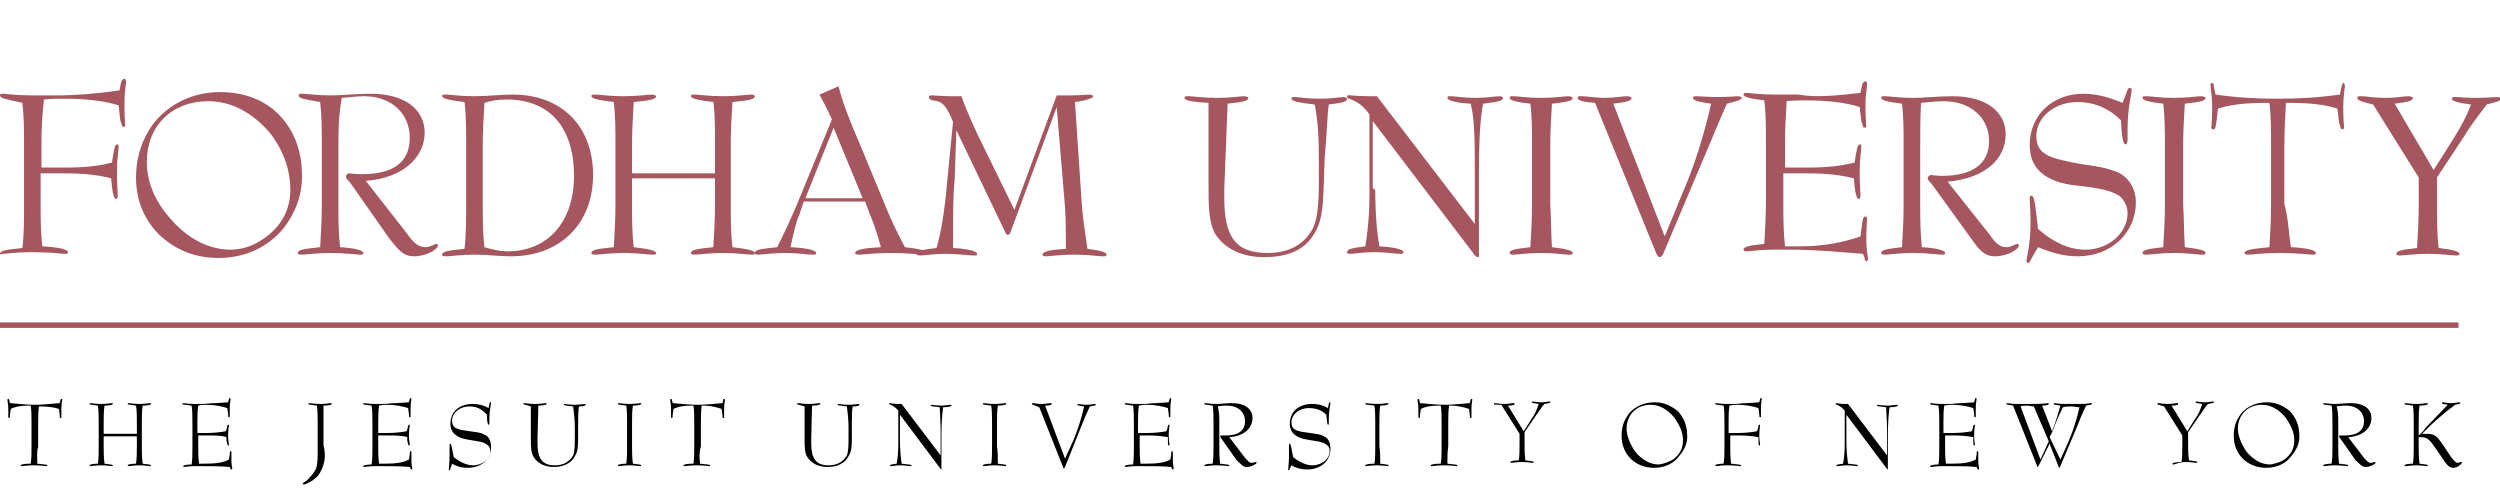<?xml version="1.0" encoding="utf-8"?>
<!-- Generator: Adobe Illustrator 22.1.0, SVG Export Plug-In . SVG Version: 6.00 Build 0)  -->
<svg version="1.1" id="Layer_1" xmlns="http://www.w3.org/2000/svg" xmlns:xlink="http://www.w3.org/1999/xlink" x="0px" y="0px"
	 viewBox="0 0 301.4 59.9" enable-background="new 0 0 301.4 59.9" xml:space="preserve">
<path fill="#A5565F" d="M14.4,10.9l0.2-1c0.1-0.2,0.2-0.4,0.4-0.4c0.1,0,0.2,0.1,0.2,0.4c0,0.2-0.2,1.2-0.2,2.7
	c0,1.6,0.1,2.4,0.1,2.5s-0.1,0.2-0.2,0.2c-0.2,0-0.2-0.2-0.4-0.8l-0.2-1.8c-1.5-0.5-3.8-0.8-6.5-0.8c-0.7,0-1.6,0-2.5,0.1
	C5.1,13.7,5,15.4,5,17.2v3h3c2.2,0,4-0.2,5.5-0.6l0.1-0.7c0.2-1,0.2-1.5,0.6-1.5c0.1,0,0.1,0.1,0.1,0.4s-0.2,1.3-0.2,2.9
	s0.1,2.5,0.1,2.9c0,0.2-0.1,0.4-0.2,0.4c-0.2,0-0.4-0.5-0.5-1.5l-0.1-1c-1.5-0.4-3.3-0.6-5.5-0.6h-3v3.6c0,1.8,0,3.5,0.2,5.2
	c2.1,0.1,3.1,0.4,3.1,0.7c0,0.2-0.1,0.2-0.5,0.2c-0.2,0-1.5-0.2-3.9-0.2c-1.9,0-3.1,0.2-3.4,0.2S0,30.8,0,30.6
	c0-0.4,0.8-0.5,2.7-0.7c0.2-1.6,0.2-3.4,0.2-5.2v-7.1c0-1.8,0-3.5-0.2-5.2C1,12,0,11.9,0,11.5c0-0.2,0.1-0.2,0.5-0.2
	c0.2,0,1.3,0.2,3.4,0.2h2.9C9.1,11.5,11.6,11.3,14.4,10.9"/>
<path fill="#A5565F" d="M34.2,27.5c-1.9,2.3-4.6,3.6-7.9,3.6c-2.8,0-5.2-1-7.1-2.8c-1.8-1.8-2.8-4.1-2.8-6.9c0-2.1,0.5-3.9,1.5-5.6
	c1.7-2.9,5-4.7,8.6-4.7c2.7,0,5.1,0.8,6.9,2.5c1.9,1.8,3,4.4,3,7.4C36.5,23.4,35.6,25.7,34.2,27.5 M31.9,28.7
	c2.1-1.5,3.1-3.5,3.1-5.8c0-2.4-0.8-4.7-2.4-6.8c-2.1-2.5-4.7-3.9-7.5-3.9c-4.4,0-7.4,3-7.4,7.3c0,2.2,0.8,4.5,2.7,6.7
	c2.1,2.5,4.7,3.9,7.4,3.9C29.3,30.1,30.6,29.6,31.9,28.7z"/>
<path fill="#A5565F" d="M40.8,17.5v7.1c0,1.8,0,3.5,0.2,5.2c1.8,0.1,2.8,0.4,2.8,0.7c0,0.2-0.1,0.2-0.4,0.2c-0.5,0-1.7-0.2-3.6-0.2
	c-1.7,0-2.9,0.2-3.4,0.2c-0.2,0-0.5,0-0.5-0.2c0-0.4,0.8-0.5,2.7-0.7c0.1-1.7,0.2-3.4,0.2-5.2v-7.1c0-1.8,0-3.5-0.2-5.2
	C36.9,12,36,11.9,36,11.5c0-0.2,0.1-0.2,0.5-0.2c0.5,0,1.6,0.2,3.4,0.2c1.5,0,3.1-0.2,4.8-0.2c4.1,0,6.5,1.9,6.5,4.7
	c0,3-2.7,5.5-7.1,5.8l5,6.4c0.7,1,1.3,1.6,2.2,1.6c0.6,0,1.1-0.4,1.3-0.4c0.1,0,0.2,0.1,0.2,0.2c0,0.4-1.3,1.3-2.9,1.3
	c-1.3,0-1.9-0.8-3-2.2l-4.7-6.7c-0.2-0.2-0.5-0.5-0.5-0.7c0-0.2,0.2-0.4,0.4-0.4c0.2,0,0.7,0.1,1.5,0.1c3.9,0,5.8-1.5,5.8-4.4
	s-2.2-5-5.5-5c-0.7,0-1.6,0.1-2.7,0.2C40.8,14.1,40.8,15.8,40.8,17.5"/>
<path fill="#A5565F" d="M56.2,24.6v-7.1c0-1.8,0-3.6-0.2-5.2c-1.7-0.2-2.7-0.4-2.7-0.7c0-0.2,0.1-0.2,0.5-0.2c0.5,0,1.6,0.2,3.4,0.2
	c1.6,0,3.1-0.2,4.6-0.2c5.9,0,9.7,3.8,9.7,9.7s-4,9.8-9.9,9.8c-1.5,0-2.9-0.2-4.4-0.2c-1.7,0-2.9,0.2-3.4,0.2c-0.2,0-0.5,0-0.5-0.2
	c0-0.4,0.8-0.5,2.7-0.7C56.2,28.3,56.2,26.4,56.2,24.6 M61.2,30.3c4.8,0,8-3.5,8-9.1c0-5.8-2.9-9.2-8.1-9.2c-1,0-1.8,0.1-2.7,0.4
	c-0.1,1.7-0.2,3.5-0.2,5.2v7c0,1.8,0,3.5,0.2,5.2C59.4,30.1,60.3,30.3,61.2,30.3z"/>
<path fill="#A5565F" d="M86.2,20.9v-3.4c0-2.1,0-3.8-0.2-5.2c-1.7-0.2-2.7-0.4-2.7-0.7c0-0.2,0.1-0.2,0.5-0.2c0.5,0,1.6,0.2,3.4,0.2
	c1.7,0,2.9-0.2,3.4-0.2c0.2,0,0.4,0.1,0.4,0.2c0,0.4-0.8,0.5-2.7,0.7c-0.1,1.7-0.2,3.4-0.2,5.2v7.1c0,1.8,0,3.5,0.2,5.2
	c1.7,0.2,2.7,0.4,2.7,0.7c0,0.2-0.1,0.2-0.4,0.2c-0.5,0-1.7-0.2-3.4-0.2s-2.9,0.2-3.4,0.2c-0.2,0-0.5,0-0.5-0.2
	c0-0.4,0.8-0.5,2.7-0.7c0.1-1.7,0.2-3.4,0.2-5.2v-3.1H76.2v3.1c0,1.8,0,3.5,0.2,5.2c1.7,0.2,2.7,0.4,2.7,0.7c0,0.2-0.1,0.2-0.5,0.2
	c-0.5,0-1.6-0.2-3.4-0.2c-1.7,0-2.9,0.2-3.4,0.2c-0.2,0-0.5,0-0.5-0.2c0-0.4,0.8-0.5,2.7-0.7c0.1-1.7,0.2-3.4,0.2-5.2v-7.1
	c0-1.8,0-3.5-0.2-5.2c-1.7-0.2-2.7-0.4-2.7-0.7c0-0.2,0.1-0.2,0.5-0.2c0.5,0,1.6,0.2,3.4,0.2c1.7,0,2.9-0.2,3.4-0.2
	c0.2,0,0.5,0.1,0.5,0.2c0,0.4-0.8,0.5-2.7,0.7c-0.1,1.7-0.2,3.4-0.2,5.2v3.4H86.2"/>
<path fill="#A5565F" d="M96.4,25.8c-0.4,0.8-0.7,2.2-1.1,4c2.1,0.1,3.1,0.4,3.1,0.7c0,0.2-0.1,0.2-0.5,0.2c-0.6,0-1.6-0.2-3.1-0.2
	c-1.7,0-2.9,0.2-3.4,0.2c-0.2,0-0.4,0-0.4-0.2c0-0.4,0.8-0.5,2.7-0.7c0.8-1.6,1.6-3.3,2.4-5.2l4.2-10.2c-0.5-1.1-1-2.1-1.5-3l2.3-1
	c0.4,1.7,1.3,4.1,2.7,7.3l3.1,7.5c0.7,1.7,1.5,3.3,2.2,4.6c1.7,0.2,2.7,0.4,2.7,0.7c0,0.2-0.1,0.2-0.5,0.2c-0.4,0-1.7-0.2-3.9-0.2
	c-2.1,0-3.3,0.2-3.8,0.2c-0.2,0-0.5,0-0.5-0.2c0-0.4,1.1-0.6,3.1-0.7c-0.4-1.5-0.8-2.7-1.3-3.9l-0.6-1.6h-7.4L96.4,25.8 M104,23.9
	l-3.5-8.5l-3.4,8.5H104z"/>
<path fill="#A5565F" d="M115.1,21.5c-0.2,2.2-0.2,4.2-0.2,6.3c0,0.7,0,1.3,0,2.1c1.9,0.1,2.9,0.4,2.9,0.7c0,0.2-0.1,0.2-0.5,0.2
	c-0.5,0-1.6-0.2-3.4-0.2c-1.3,0-2.3,0.2-2.9,0.2c-0.2,0-0.5,0-0.5-0.2c0-0.4,0.8-0.5,2.4-0.7c0.5-1.6,1-4.4,1.3-8.1l0.7-7.1
	c-0.6-1.5-1.1-2.3-1.9-2.5c-0.5-0.1-1-0.1-1-0.5c0-0.2,0.1-0.2,0.5-0.2c0.2,0,1,0.1,2.3,0.1c0.4,0,0.7,0,1.1,0
	c0.8,2.2,1.6,3.8,1.9,4.5l4.5,9.2l5.1-13.8c0.7,0,1.2,0,1.6,0c1.3,0,2.1-0.1,2.3-0.1c0.2,0,0.5,0.1,0.5,0.2c0,0.2-0.7,0.5-2.2,0.7
	l0.8,12c0.1,1.7,0.4,3.6,0.7,5.7c1.6,0.2,2.3,0.4,2.3,0.7c0,0.2-0.1,0.2-0.5,0.2c-0.5,0-1.6-0.2-3.4-0.2c-1.7,0-2.9,0.2-3.4,0.2
	c-0.2,0-0.4,0-0.4-0.2c0-0.4,1-0.6,2.8-0.7c0-0.4,0-0.7,0-1.2c0-1.1,0-2.4-0.1-3.8l-1-12.1l-5.5,14.9c-0.1,0.4-0.2,0.5-0.4,0.5
	s-0.2-0.1-0.4-0.5l-5.8-12.1L115.1,21.5"/>
<path fill="#A5565F" d="M142.8,11.8c0-0.2,0.1-0.2,0.5-0.2c0.5,0,1.6,0.2,3.4,0.2c1.7,0,2.8-0.2,3.3-0.2c0.2,0,0.5,0.1,0.5,0.2
	c0,0.4-0.8,0.5-2.5,0.7l-0.4,10.3c0,0.4,0,0.7,0,1c0,4.7,1.3,6.7,5.2,6.7c2.7,0,4.5-1.1,5.5-3c0.6-1.3,0.7-3.3,0.7-5.7V19
	c0-2.3-0.1-4.4-0.5-6.4c-1.8-0.2-2.8-0.4-2.8-0.7c0-0.2,0.1-0.2,0.5-0.2c0.4,0,1.3,0.2,2.9,0.2c1.6,0,2.5-0.2,2.9-0.2
	c0.2,0,0.4,0.1,0.4,0.2c0,0.4-0.7,0.5-2.2,0.7c-0.2,1.2-0.2,3.4-0.5,6.5l-0.1,3c-0.1,2.3-0.1,4.2-1,5.8c-1.1,2.1-3.1,3.1-6.2,3.1
	c-2.8,0-4.8-1.1-5.9-2.8c-0.8-1.5-0.8-3.4-0.8-6.1v-9.7C143.7,12.3,142.8,12.1,142.8,11.8"/>
<path fill="#A5565F" d="M165.8,22.9c0,2.8,0.2,5.1,0.5,6.8c1.9,0.1,2.9,0.4,2.9,0.7c0,0.2-0.1,0.2-0.5,0.2c-0.5,0-1.6-0.2-3.1-0.2
	c-1.3,0-2.3,0.2-2.8,0.2c-0.2,0-0.4,0-0.4-0.2c0-0.4,0.7-0.5,2.2-0.7c0.2-1.2,0.5-3.3,0.5-6.2v-9.7c-1.3-1.9-2.7-1.8-2.7-2.1
	s0.1-0.2,0.5-0.2c0.1,0,0.8,0.1,2.3,0.1c0.2,0,0.6,0,0.8,0L177.8,27v-7.6c0-3.1-0.1-5.5-0.5-6.9c-1.8-0.1-2.8-0.4-2.8-0.7
	c0-0.2,0.1-0.2,0.4-0.2c0.5,0,1.5,0.2,3.1,0.2c1.3,0,2.3-0.2,2.8-0.2c0.2,0,0.4,0.1,0.4,0.2c0,0.4-0.8,0.5-2.4,0.7
	c-0.4,2.1-0.5,5-0.5,8.7v9.4c0,0.1,0,0.1,0,0.2c0,0.1,0,0.2-0.1,0.2c-0.1,0-0.4-0.1-0.6-0.5l-12.1-15.9v8.1"/>
<path fill="#A5565F" d="M187.1,29.8c1.7,0.2,2.5,0.4,2.5,0.7c0,0.2-0.1,0.2-0.5,0.2c-0.5,0-1.6-0.2-3.3-0.2s-2.8,0.2-3.3,0.2
	c-0.2,0-0.5,0-0.5-0.2c0-0.4,0.8-0.5,2.5-0.7c0.1-1.6,0.2-3.4,0.2-5.2v-7c0-1.8,0-3.5-0.2-5.1c-1.7-0.2-2.5-0.4-2.5-0.7
	c0-0.2,0.1-0.2,0.5-0.2c0.5,0,1.6,0.2,3.3,0.2s2.8-0.2,3.3-0.2c0.2,0,0.5,0.1,0.5,0.2c0,0.4-0.8,0.5-2.5,0.7
	c-0.1,1.7-0.2,3.4-0.2,5.1v7C187,26.3,187,28.1,187.1,29.8"/>
<path fill="#A5565F" d="M190.2,11.8c0-0.2,0.1-0.2,0.5-0.2c0.6,0,1.6,0.2,2.8,0.2c1.1,0,2.1-0.2,2.7-0.2c0.2,0,0.5,0.1,0.5,0.2
	c0,0.4-0.7,0.5-2.2,0.7l6.2,16l2.3-5.6c1.3-3,2.4-6.5,3.3-10.4c-1.5-0.2-2.2-0.4-2.2-0.7c0-0.2,0.1-0.2,0.5-0.2
	c0.4,0,1.2,0.1,2.5,0.1c1.3,0,2.1-0.1,2.4-0.1c0.2,0,0.5,0.1,0.5,0.2c0,0.2-0.6,0.4-1.8,0.7c-1,2.2-1.9,4.5-2.9,6.8l-4.7,11.1
	c-0.1,0.4-0.4,0.6-0.5,0.6c-0.2,0-0.2-0.1-0.4-0.4l-7.4-18.2C190.8,12.3,190.2,12.1,190.2,11.8"/>
<path fill="#A5565F" d="M224.3,11.2l0.2-1c0.1-0.2,0.2-0.4,0.4-0.4c0.1,0,0.2,0.1,0.2,0.4c0,0.2-0.2,1.2-0.2,2.5
	c0,1.5,0.1,2.3,0.1,2.5c0,0.1-0.1,0.2-0.2,0.2c-0.2,0-0.2-0.2-0.4-0.8l-0.2-1.7c-1.5-0.5-3.8-0.8-6.4-0.8c-0.7,0-1.6,0-2.4,0.1
	c-0.1,1.7-0.2,3.4-0.2,5.1v2.9h2.9c2.1,0,3.9-0.2,5.5-0.6l0.1-0.7c0.2-1,0.2-1.5,0.6-1.5c0.1,0,0.1,0.1,0.1,0.4s-0.2,1.3-0.2,2.9
	c0,1.5,0.1,2.4,0.1,2.9c0,0.2-0.1,0.4-0.2,0.4c-0.2,0-0.4-0.5-0.5-1.5l-0.1-1c-1.5-0.4-3.3-0.6-5.5-0.6H215v3.6c0,1.7,0,3.4,0.2,5.2
	c0.6,0,1.2,0,1.8,0c2.9,0,5.3-0.5,7.3-1.2l0.2-1.6c0.1-0.5,0.1-0.8,0.4-0.8c0.1,0,0.2,0.1,0.2,0.2c0,0.2-0.1,1.1-0.1,2.5
	c0,1.3,0.2,2.2,0.2,2.3c0,0.2,0,0.4-0.2,0.4c-0.1,0-0.2-0.1-0.2-0.4l-0.2-0.5c-2.7-0.2-5.5-0.5-8.6-0.5h-2.3c-1.6,0-2.7,0.2-3,0.2
	c-0.2,0-0.5,0-0.5-0.2c0-0.4,0.8-0.5,2.5-0.7c0.1-1.6,0.2-3.4,0.2-5.2v-7c0-1.8,0-3.5-0.2-5.1c-1.7-0.2-2.5-0.4-2.5-0.7
	c0-0.2,0.1-0.2,0.5-0.2c0.2,0,1.3,0.2,3.3,0.2h2.8C219.1,11.8,221.5,11.5,224.3,11.2"/>
<path fill="#A5565F" d="M231.5,17.6v7c0,1.7,0,3.4,0.2,5.2c1.8,0.1,2.8,0.4,2.8,0.7c0,0.2-0.1,0.2-0.4,0.2c-0.5,0-1.6-0.2-3.5-0.2
	c-1.7,0-2.8,0.2-3.3,0.2c-0.2,0-0.5,0-0.5-0.2c0-0.4,0.8-0.5,2.5-0.7c0.1-1.6,0.2-3.4,0.2-5.2v-7c0-1.8,0-3.5-0.2-5.1
	c-1.7-0.2-2.5-0.4-2.5-0.7c0-0.2,0.1-0.2,0.5-0.2c0.5,0,1.6,0.2,3.3,0.2c1.5,0,3.1-0.2,4.8-0.2c4.1,0,6.4,1.9,6.4,4.6
	c0,3-2.5,5.3-7,5.7l5,6.3c0.7,1,1.2,1.6,2.1,1.6c0.6,0,1.1-0.4,1.3-0.4c0.1,0,0.2,0.1,0.2,0.2c0,0.4-1.3,1.3-2.9,1.3
	c-1.3,0-1.9-0.8-2.9-2.2l-4.7-6.5c-0.2-0.2-0.5-0.5-0.5-0.7s0.2-0.4,0.4-0.4c0.2,0,0.7,0.1,1.3,0.1c3.8,0,5.7-1.5,5.7-4.2
	s-2.1-4.8-5.5-4.8c-0.7,0-1.6,0.1-2.7,0.2C231.5,14.2,231.5,15.9,231.5,17.6"/>
<path fill="#A5565F" d="M244.9,31.2c-0.1,0.2-0.2,0.5-0.4,0.5c-0.1,0-0.2-0.1-0.2-0.2c0-0.4,0.5-1.9,0.5-4.7c0-1.3-0.1-2.3-0.1-2.7
	c0-0.4,0-0.5,0.2-0.5c0.4,0,0.5,1.3,0.8,4c1.9,1.7,3.9,2.5,5.7,2.5c2.9,0,5.1-2.1,5.1-4.4c0-0.8-0.4-1.6-1-2.1
	c-1.3-0.8-3.1-1-5.7-1.3c-3.4-0.5-5.1-2.1-5.1-4.8c0-3.6,2.7-6.2,6.5-6.2c1.5,0,3,0.4,4.7,1.1l0.5-1.3c0.1-0.2,0.1-0.5,0.4-0.5
	c0.1,0,0.2,0.1,0.2,0.2c0,0.5-0.5,2.1-0.5,4.8c0,0.6,0,1.1,0,1.3c0,0.2-0.1,0.5-0.2,0.5c-0.4,0-0.5-1-0.6-2.9
	c-1.5-1.5-3.3-2.2-5.2-2.2c-2.9,0-5,1.9-5,4.1c0,2.3,1.7,2.7,5.5,3.4c1.5,0.2,3,0.4,4.4,1c1.2,0.6,2.1,1.9,2.1,3.6
	c0,3.6-2.9,6.5-7,6.5c-1.6,0-3.1-0.4-4.8-1.1L244.9,31.2"/>
<path fill="#A5565F" d="M263.4,29.8c1.7,0.2,2.5,0.4,2.5,0.7c0,0.2-0.1,0.2-0.5,0.2c-0.5,0-1.6-0.2-3.3-0.2c-1.7,0-2.8,0.2-3.3,0.2
	c-0.2,0-0.5,0-0.5-0.2c0-0.4,0.8-0.5,2.5-0.7c0.1-1.6,0.2-3.4,0.2-5.2v-7c0-1.8,0-3.5-0.2-5.1c-1.7-0.2-2.5-0.4-2.5-0.7
	c0-0.2,0.1-0.2,0.5-0.2c0.5,0,1.6,0.2,3.3,0.2c1.7,0,2.8-0.2,3.3-0.2c0.2,0,0.5,0.1,0.5,0.2c0,0.4-0.8,0.5-2.5,0.7
	c-0.1,1.7-0.2,3.4-0.2,5.1v7C263.3,26.3,263.3,28.1,263.4,29.8"/>
<path fill="#A5565F" d="M276.2,29.8c2.1,0.1,3,0.4,3,0.7c0,0.2-0.1,0.2-0.5,0.2c-0.4,0-1.6-0.2-3.8-0.2c-2.2,0-3.4,0.2-3.8,0.2
	c-0.2,0-0.5,0-0.5-0.2c0-0.4,1-0.5,3-0.7c0.1-1.6,0.2-3.4,0.2-5.2v-7c0-1.8,0-3.6-0.2-5.2c-0.1,0-0.2,0-0.4,0
	c-2.3,0-4.4,0.2-5.8,0.7l-0.2,1.7c-0.1,0.5-0.1,0.8-0.4,0.8c-0.1,0-0.2-0.1-0.2-0.2c0-0.2,0.1-1,0.1-2.5c0-1.3-0.2-2.3-0.2-2.7
	c0-0.2,0.1-0.2,0.2-0.2c0.1,0,0.2,0.1,0.2,0.4l0.2,1c2.8,0.4,5.2,0.5,7.5,0.5c2.2,0,4.7-0.1,7.5-0.5l0.2-1c0.1-0.2,0.1-0.4,0.2-0.4
	c0.1,0,0.2,0.1,0.2,0.4c0,0.2-0.2,1.2-0.2,2.5c0,1.5,0.1,2.3,0.1,2.5c0,0.1-0.1,0.2-0.2,0.2c-0.2,0-0.2-0.2-0.4-0.8l-0.2-1.7
	c-1.5-0.5-3.4-0.7-5.8-0.7c-0.1,0-0.2,0-0.4,0c-0.1,1.7-0.2,3.4-0.2,5.2v7C275.9,26.3,275.9,28.1,276.2,29.8"/>
<path fill="#A5565F" d="M284.2,11.8c0-0.2,0.1-0.2,0.5-0.2c0.5,0,1.5,0.2,2.9,0.2c1.3,0,2.2-0.2,2.8-0.2c0.2,0,0.5,0.1,0.5,0.2
	c0,0.4-0.7,0.5-2.2,0.7l4.7,8l2.4-3.8c0.8-1.3,1.6-2.7,2.1-4.1c-1.5-0.2-2.3-0.4-2.3-0.7c0-0.2,0.1-0.2,0.5-0.2
	c0.4,0,1.2,0.1,2.5,0.1c1.3,0,2.1-0.1,2.5-0.1c0.2,0,0.5,0.1,0.5,0.2c0,0.2-0.6,0.4-1.8,0.7c-0.8,1.1-1.8,2.3-2.7,3.8l-3.3,5v3.3
	c0,1.7,0,3.4,0.2,5.2c1.7,0.2,2.5,0.4,2.5,0.7c0,0.2-0.1,0.2-0.5,0.2c-0.5,0-1.6-0.2-3.3-0.2c-1.7,0-2.8,0.2-3.3,0.2
	c-0.2,0-0.5,0-0.5-0.2c0-0.4,0.8-0.5,2.5-0.7c0.1-1.6,0.2-3.4,0.2-5.2v-3.3l-5.5-8.8C284.8,12.3,284.2,12.1,284.2,11.8"/>
<line fill="none" x1="296.4" y1="39.2" x2="0" y2="39.2"/>
<line fill="none" stroke="#A5565F" stroke-width="0.658" x1="296.4" y1="39.2" x2="0" y2="39.2"/>
<path d="M4.5,55.9C5.3,56,5.7,56,5.7,56.1c0,0.1,0,0.1-0.1,0.1S5,56.1,4.1,56.1s-1.3,0.1-1.5,0.1c-0.1,0-0.1,0-0.1-0.1
	c0-0.1,0.4-0.2,1.2-0.2c0.1-0.6,0.1-1.3,0.1-2.1V51c0-0.7,0-1.5-0.1-2.1H3.6c-1,0-1.7,0.1-2.3,0.4l-0.1,0.7c0,0.2,0,0.4-0.1,0.4
	c0,0-0.1,0-0.1-0.1c0-0.1,0-0.4,0-1c0-0.6-0.1-0.8-0.1-1.1c0-0.1,0-0.1,0.1-0.1c0,0,0.1,0,0.1,0.1l0.1,0.4c1.1,0.1,2.1,0.2,3,0.2
	c0.8,0,1.9-0.1,3-0.2l0.1-0.4c0-0.1,0.1-0.1,0.1-0.1c0.1,0,0.1,0,0.1,0.1c0,0.1-0.1,0.5-0.1,1.1c0,0.6,0,1,0,1c0,0.1,0,0.1-0.1,0.1
	c-0.1,0-0.1-0.1-0.1-0.4l-0.1-0.7C6.5,49.1,5.8,49,4.8,49H4.7c-0.1,0.7-0.1,1.3-0.1,2.1v2.8C4.4,54.5,4.5,55.1,4.5,55.9"/>
<path d="M16.5,52.4V51c0-0.8,0-1.5-0.1-2.1c-0.7-0.1-1-0.1-1-0.2c0-0.1,0-0.1,0.1-0.1c0.2,0,0.6,0.1,1.3,0.1s1.1-0.1,1.3-0.1
	c0.1,0,0.1,0,0.1,0.1c0,0.1-0.4,0.2-1,0.2c-0.1,0.7-0.1,1.3-0.1,2.1v2.8c0,0.7,0,1.3,0.1,2.1c0.7,0.1,1,0.1,1,0.2
	c0,0.1,0,0.1-0.1,0.1c-0.2,0-0.6-0.1-1.3-0.1s-1.1,0.1-1.3,0.1c-0.1,0-0.1,0-0.1-0.1c0-0.1,0.4-0.2,1-0.2c0.1-0.7,0.1-1.3,0.1-2.1
	v-1.2h-4v1.2c0,0.7,0,1.3,0.1,2.1c0.7,0.1,1,0.1,1,0.2c0,0.1,0,0.1-0.1,0.1c-0.2,0-0.6-0.1-1.3-0.1c-0.7,0-1.1,0.1-1.3,0.1
	c-0.1,0-0.1,0-0.1-0.1c0-0.1,0.4-0.2,1-0.2c0.1-0.6,0.1-1.3,0.1-2.1V51c0-0.7,0-1.5-0.1-2.1c-0.7-0.1-1-0.1-1-0.2
	c0-0.1,0-0.1,0.1-0.1c0.2,0,0.6,0.1,1.3,0.1c0.7,0,1.1-0.1,1.3-0.1c0.1,0,0.1,0,0.1,0.1c0,0.1-0.4,0.2-1,0.2
	c-0.1,0.7-0.1,1.3-0.1,2.1v1.3H16.5"/>
<path d="M27.5,48.5l0.1-0.4c0-0.1,0.1-0.1,0.1-0.1c0.1,0,0.1,0,0.1,0.1c0,0.1-0.1,0.5-0.1,1.1s0,1,0,1c0,0.1,0,0.1-0.1,0.1
	s-0.1-0.1-0.1-0.4l-0.1-0.7c-0.6-0.2-1.5-0.4-2.5-0.4c-0.2,0-0.6,0-1,0.1c-0.1,0.7-0.1,1.3-0.1,2.1v1.2H25c0.8,0,1.6-0.1,2.2-0.2
	l0.1-0.2c0.1-0.4,0.1-0.6,0.2-0.6c0,0,0.1,0,0.1,0.1c0,0.1-0.1,0.5-0.1,1.2c0,0.6,0.1,1,0.1,1.1c0,0.1,0,0.1-0.1,0.1
	s-0.1-0.2-0.2-0.6v-0.4c-0.6-0.2-1.3-0.2-2.2-0.2h-1.2v1.3c0,0.7,0,1.3,0.1,2.1c0.2,0,0.5,0,0.7,0c1.2,0,2.2-0.1,2.9-0.5l0.1-0.6
	c0-0.2,0-0.4,0.1-0.4c0,0,0.1,0,0.1,0.1c0,0.1,0,0.4,0,1s0.1,0.8,0.1,1c0,0.1,0,0.1-0.1,0.1c0,0-0.1,0-0.1-0.1l-0.1-0.2
	c-1.1-0.1-2.2-0.1-3.5-0.1h-0.8c-0.6,0-1.1,0.1-1.2,0.1s-0.1,0-0.1-0.1c0-0.1,0.4-0.2,1-0.2c0.1-0.6,0.1-1.3,0.1-2.1V51
	c0-0.7,0-1.5-0.1-2.1c-0.7-0.1-1.1-0.1-1.1-0.2c0-0.1,0-0.1,0.1-0.1s0.6,0.1,1.3,0.1h1.1C25.4,48.6,26.4,48.6,27.5,48.5"/>
<path d="M39.1,55.6c-0.1,0.6-0.4,1.3-0.8,1.8c-0.4,0.4-0.7,0.6-1.1,0.8c-0.4,0.2-0.5,0.2-0.6,0.2c0,0-0.1,0-0.1-0.1
	c0-0.1,0.4-0.2,0.8-0.7c0.4-0.4,0.6-0.7,0.8-1.1c0.2-0.6,0.2-1.3,0.2-2.2c0-0.1,0-0.2,0-0.5V51c0-0.7,0-1.5-0.1-2.1
	c-0.7-0.1-1-0.1-1-0.2c0-0.1,0-0.1,0.1-0.1c0.2,0,0.6,0.1,1.3,0.1s1.1-0.1,1.3-0.1c0.1,0,0.1,0,0.1,0.1c0,0.1-0.4,0.2-1,0.2
	c0,0.6,0,1.3,0,2.1v2.7C39.2,54.4,39.2,55.1,39.1,55.6"/>
<path d="M49.3,48.5l0.1-0.4c0-0.1,0.1-0.1,0.1-0.1c0.1,0,0.1,0,0.1,0.1c0,0.1-0.1,0.5-0.1,1.1s0,1,0,1c0,0.1,0,0.1-0.1,0.1
	c-0.1,0-0.1-0.1-0.1-0.4l-0.1-0.7c-0.6-0.2-1.5-0.4-2.5-0.4c-0.2,0-0.6,0-1,0.1c-0.1,0.7-0.1,1.3-0.1,2.1v1.2h1.2
	c0.8,0,1.6-0.1,2.2-0.2l0.1-0.2c0.1-0.4,0.1-0.6,0.2-0.6c0,0,0.1,0,0.1,0.1s-0.1,0.5-0.1,1.2c0,0.6,0.1,1,0.1,1.1
	c0,0.1,0,0.1-0.1,0.1c-0.1,0-0.1-0.2-0.2-0.6v-0.4c-0.7-0.2-1.5-0.2-2.3-0.2h-1.2v1.3c0,0.7,0,1.3,0.1,2.1c0.2,0,0.5,0,0.7,0
	c1.2,0,2.2-0.1,2.9-0.5l0.1-0.6c0-0.2,0-0.4,0.1-0.4c0,0,0.1,0,0.1,0.1c0,0.1,0,0.4,0,1s0.1,0.8,0.1,1c0,0.1,0,0.1-0.1,0.1
	c0,0-0.1,0-0.1-0.1l-0.1-0.2c-1.1-0.1-2.2-0.1-3.5-0.1h-0.8c-0.6,0-1.1,0.1-1.2,0.1c-0.1,0-0.1,0-0.1-0.1c0-0.1,0.4-0.2,1-0.2
	c0.1-0.6,0.1-1.3,0.1-2.1V51c0-0.7,0-1.5-0.1-2.1c-0.7-0.1-1-0.1-1-0.2c0-0.1,0-0.1,0.1-0.1c0.1,0,0.6,0.1,1.3,0.1h1.1
	C47.2,48.6,48.2,48.6,49.3,48.5"/>
<path d="M54.3,56.5c0,0.1-0.1,0.2-0.1,0.2c-0.1,0-0.1,0-0.1-0.1c0-0.1,0.1-0.7,0.1-1.8c0-0.5,0-0.8,0-1.1c0-0.1,0-0.2,0.1-0.2
	c0.1,0,0.2,0.5,0.4,1.6c0.7,0.6,1.6,1,2.3,1c1.2,0,2.1-0.8,2.1-1.7c0-0.4-0.1-0.6-0.4-0.8c-0.5-0.4-1.3-0.4-2.3-0.6
	c-1.3-0.2-2.1-0.8-2.1-1.9c0-1.5,1.1-2.4,2.7-2.4c0.6,0,1.2,0.1,1.9,0.5l0.1-0.5c0-0.1,0.1-0.2,0.1-0.2c0.1,0,0.1,0,0.1,0.1
	c0,0.2-0.2,0.8-0.2,1.9c0,0.2,0,0.5,0,0.6c0,0.1,0,0.1-0.1,0.1c-0.1,0-0.2-0.4-0.2-1.2C58,49.2,57.3,49,56.6,49
	c-1.2,0-2.1,0.8-2.1,1.7c0,1,0.7,1.1,2.2,1.3c0.6,0.1,1.2,0.1,1.7,0.4c0.5,0.2,0.8,0.7,0.8,1.5c0,1.5-1.2,2.5-2.8,2.5
	c-0.6,0-1.2-0.1-1.9-0.5L54.3,56.5"/>
<path d="M63.1,48.7c0-0.1,0-0.1,0.1-0.1c0.2,0,0.6,0.1,1.3,0.1c0.7,0,1.1-0.1,1.3-0.1c0.1,0,0.1,0,0.1,0.1c0,0.1-0.4,0.2-1,0.2
	l-0.1,4.1c0,0.1,0,0.2,0,0.4c0,1.8,0.5,2.7,2.1,2.7c1.1,0,1.8-0.5,2.2-1.2c0.2-0.5,0.2-1.3,0.2-2.3v-1.1c0-0.8-0.1-1.8-0.2-2.5
	c-0.7-0.1-1.1-0.1-1.1-0.2c0-0.1,0-0.1,0.1-0.1s0.5,0.1,1.2,0.1c0.6,0,1-0.1,1.2-0.1c0.1,0,0.1,0,0.1,0.1c0,0.1-0.2,0.2-0.8,0.2
	c-0.1,0.5-0.1,1.3-0.1,2.5v1.2c0,1,0,1.7-0.4,2.3c-0.4,0.8-1.3,1.3-2.5,1.3c-1.1,0-1.9-0.4-2.4-1.1c-0.4-0.6-0.4-1.3-0.4-2.4V49
	C63.5,48.8,63.1,48.8,63.1,48.7"/>
<path d="M76.3,55.9c0.7,0.1,1,0.1,1,0.2c0,0.1,0,0.1-0.1,0.1c-0.2,0-0.6-0.1-1.3-0.1s-1.1,0.1-1.3,0.1c-0.1,0-0.1,0-0.1-0.1
	c0-0.1,0.4-0.2,1-0.2c0.1-0.6,0.1-1.3,0.1-2.1V51c0-0.7,0-1.5-0.1-2.1c-0.7-0.1-1-0.1-1-0.2c0-0.1,0-0.1,0.1-0.1
	c0.2,0,0.6,0.1,1.3,0.1s1.1-0.1,1.3-0.1c0.1,0,0.1,0,0.1,0.1c0,0.1-0.4,0.2-1,0.2c-0.1,0.7-0.1,1.3-0.1,2.1v2.8
	C76.2,54.5,76.2,55.1,76.3,55.9"/>
<path d="M84.4,55.9c0.8,0.1,1.2,0.1,1.2,0.2c0,0.1,0,0.1-0.1,0.1s-0.6-0.1-1.5-0.1c-0.8,0-1.3,0.1-1.5,0.1c-0.1,0-0.1,0-0.1-0.1
	c0-0.1,0.4-0.2,1.2-0.2c0.1-0.6,0.1-1.3,0.1-2.1V51c0-0.7,0-1.5-0.1-2.1h-0.1c-1,0-1.7,0.1-2.3,0.4l-0.1,0.7c0,0.2,0,0.4-0.1,0.4
	c0,0-0.1,0-0.1-0.1c0-0.1,0-0.4,0-1c0-0.6-0.1-0.8-0.1-1.1c0-0.1,0-0.1,0.1-0.1c0,0,0.1,0,0.1,0.1l0.1,0.4c1.1,0.1,2.1,0.2,3,0.2
	c0.8,0,1.9-0.1,3-0.2l0.1-0.4c0-0.1,0.1-0.1,0.1-0.1c0.1,0,0.1,0,0.1,0.1c0,0.1-0.1,0.5-0.1,1.1c0,0.6,0,1,0,1c0,0.1,0,0.1-0.1,0.1
	s-0.1-0.1-0.1-0.4l-0.1-0.7c-0.6-0.2-1.3-0.4-2.3-0.4h-0.1c-0.1,0.7-0.1,1.3-0.1,2.1v2.8C84.3,54.5,84.3,55.1,84.4,55.9"/>
<path d="M96.1,48.7c0-0.1,0-0.1,0.1-0.1c0.2,0,0.6,0.1,1.3,0.1c0.7,0,1.1-0.1,1.3-0.1c0.1,0,0.1,0,0.1,0.1c0,0.1-0.4,0.2-1,0.2
	l-0.1,4.1c0,0.1,0,0.2,0,0.4c0,1.8,0.5,2.7,2.1,2.7c1.1,0,1.8-0.5,2.2-1.2c0.2-0.5,0.2-1.3,0.2-2.3v-1.1c0-0.8-0.1-1.8-0.2-2.5
	c-0.7-0.1-1.1-0.1-1.1-0.2c0-0.1,0-0.1,0.1-0.1s0.5,0.1,1.2,0.1s1-0.1,1.2-0.1c0.1,0,0.1,0,0.1,0.1c0,0.1-0.2,0.2-0.8,0.2
	c-0.1,0.5-0.1,1.3-0.1,2.5v1.2c0,1,0,1.7-0.4,2.3c-0.4,0.8-1.3,1.3-2.5,1.3c-1.1,0-1.9-0.4-2.4-1.1C97,54.7,97,53.9,97,52.8V49
	C96.4,48.8,96.1,48.8,96.1,48.7"/>
<path d="M108.5,53.1c0,1.1,0.1,2.1,0.2,2.8c0.7,0.1,1.2,0.1,1.2,0.2c0,0.1-0.1,0.1-0.1,0.1c-0.2,0-0.6-0.1-1.3-0.1
	c-0.5,0-0.8,0.1-1.1,0.1c-0.1,0-0.1,0-0.1-0.1c0-0.1,0.2-0.1,0.8-0.2c0.1-0.5,0.2-1.3,0.2-2.5v-3.9c-0.6-0.7-1.1-0.7-1.1-0.8
	s0.1-0.1,0.1-0.1s0.4,0.1,1,0.1c0.1,0,0.2,0,0.4,0l4.7,6.2v-3c0-1.2-0.1-2.2-0.1-2.8c-0.7-0.1-1.1-0.1-1.1-0.2c0-0.1,0-0.1,0.1-0.1
	s0.6,0.1,1.2,0.1c0.5,0,0.8-0.1,1.1-0.1c0.1,0,0.1,0,0.1,0.1c0,0.1-0.4,0.2-1,0.2c-0.1,0.8-0.2,1.9-0.2,3.5v3.8c0,0,0,0,0,0.1
	c0,0.1,0,0.1,0,0.1s-0.1,0-0.2-0.2l-4.8-6.4V53.1"/>
<path d="M120.3,55.9c0.7,0.1,1,0.1,1,0.2c0,0.1,0,0.1-0.1,0.1c-0.2,0-0.6-0.1-1.3-0.1c-0.7,0-1.1,0.1-1.3,0.1c-0.1,0-0.1,0-0.1-0.1
	c0-0.1,0.4-0.2,1-0.2c0.1-0.6,0.1-1.3,0.1-2.1V51c0-0.7,0-1.5-0.1-2.1c-0.7-0.1-1-0.1-1-0.2c0-0.1,0-0.1,0.1-0.1
	c0.2,0,0.6,0.1,1.3,0.1c0.7,0,1.1-0.1,1.3-0.1c0.1,0,0.1,0,0.1,0.1c0,0.1-0.4,0.2-1,0.2c-0.1,0.7-0.1,1.3-0.1,2.1v2.8
	C120.3,54.5,120.3,55.1,120.3,55.9"/>
<path d="M124.4,48.7c0-0.1,0-0.1,0.1-0.1c0.2,0,0.6,0.1,1.1,0.1s0.8-0.1,1.1-0.1c0.1,0,0.1,0,0.1,0.1c0,0.1-0.2,0.2-0.8,0.2l2.4,6.4
	l1-2.2c0.5-1.2,1-2.7,1.3-4.1c-0.6-0.1-0.8-0.1-0.8-0.2c0-0.1,0-0.1,0.1-0.1c0.1,0,0.5,0.1,1,0.1c0.5,0,0.8-0.1,1-0.1
	c0.1,0,0.1,0,0.1,0.1s-0.2,0.1-0.7,0.2c-0.4,0.8-0.8,1.8-1.2,2.8l-1.8,4.5c-0.1,0.1-0.1,0.2-0.1,0.2c-0.1,0-0.1-0.1-0.1-0.1
	l-2.9-7.3C124.6,48.8,124.4,48.8,124.4,48.7"/>
<path d="M140.9,48.5l0.1-0.4c0-0.1,0.1-0.1,0.1-0.1c0.1,0,0.1,0,0.1,0.1c0,0.1-0.1,0.5-0.1,1.1s0,1,0,1c0,0.1,0,0.1-0.1,0.1
	c-0.1,0-0.1-0.1-0.1-0.4l-0.1-0.7c-0.6-0.2-1.5-0.4-2.5-0.4c-0.2,0-0.6,0-1,0.1c-0.1,0.7-0.1,1.3-0.1,2.1v1.2h1.2
	c0.8,0,1.6-0.1,2.2-0.2l0.1-0.2c0.1-0.4,0.1-0.6,0.2-0.6c0,0,0.1,0,0.1,0.1c0,0.1-0.1,0.5-0.1,1.2c0,0.6,0.1,1,0.1,1.1
	c0,0.1,0,0.1-0.1,0.1c-0.1,0-0.1-0.2-0.1-0.6v-0.4c-0.6-0.1-1.3-0.2-2.2-0.2h-1.2v1.3c0,0.7,0,1.3,0.1,2.1c0.2,0,0.5,0,0.7,0
	c1.2,0,2.2-0.1,2.9-0.5l0.1-0.6c0-0.2,0-0.4,0.1-0.4c0,0,0.1,0,0.1,0.1c0,0.1,0,0.4,0,1s0.1,0.8,0.1,1c0,0.1,0,0.1-0.1,0.1
	c0,0-0.1,0-0.1-0.1l-0.1-0.2c-1.1-0.1-2.2-0.1-3.5-0.1h-0.8c-0.6,0-1.1,0.1-1.2,0.1c-0.1,0-0.1,0-0.1-0.1c0-0.1,0.4-0.2,1-0.2
	c0.1-0.6,0.1-1.3,0.1-2.1V51c0-0.7,0-1.5-0.1-2.1c-0.7-0.1-1-0.1-1-0.2c0-0.1,0-0.1,0.1-0.1c0.1,0,0.6,0.1,1.3,0.1h1.1
	C138.8,48.6,139.8,48.6,140.9,48.5"/>
<path d="M147,51v2.8c0,0.7,0,1.3,0.1,2.1c0.7,0.1,1.1,0.1,1.1,0.2c0,0.1,0,0.1-0.1,0.1c-0.1,0-0.6-0.1-1.5-0.1
	c-0.7,0-1.1,0.1-1.3,0.1c-0.1,0-0.1,0-0.1-0.1c0-0.1,0.4-0.2,1-0.2c0.1-0.6,0.1-1.3,0.1-2.1V51c0-0.7,0-1.5-0.1-2.1
	c-0.7-0.1-1-0.1-1-0.2c0-0.1,0-0.1,0.1-0.1c0.2,0,0.6,0.1,1.3,0.1c0.6,0,1.2-0.1,1.9-0.1c1.6,0,2.5,0.7,2.5,1.8c0,1.2-1,2.2-2.8,2.3
	l1.9,2.5c0.4,0.4,0.5,0.6,0.8,0.6c0.2,0,0.4-0.1,0.5-0.1c0,0,0.1,0,0.1,0.1c0,0.1-0.6,0.5-1.2,0.5c-0.5,0-0.7-0.4-1.2-0.8l-1.9-2.7
	c-0.1-0.1-0.1-0.2-0.1-0.2c0-0.1,0.1-0.1,0.1-0.1c0.1,0,0.2,0,0.6,0c1.5,0,2.3-0.6,2.3-1.7s-0.8-1.9-2.2-1.9c-0.2,0-0.6,0-1.1,0.1
	C147,49.6,147,50.3,147,51"/>
<path d="M155.5,56.5c0,0.1-0.1,0.2-0.1,0.2c-0.1,0-0.1,0-0.1-0.1c0-0.1,0.1-0.7,0.1-1.8c0-0.5,0-0.8,0-1.1c0-0.1,0-0.2,0.1-0.2
	c0.1,0,0.2,0.5,0.4,1.6c0.7,0.6,1.6,1,2.3,1c1.2,0,2.1-0.8,2.1-1.7c0-0.4-0.1-0.6-0.4-0.8c-0.5-0.4-1.3-0.4-2.3-0.6
	c-1.3-0.2-2.1-0.8-2.1-1.9c0-1.5,1.1-2.4,2.7-2.4c0.6,0,1.2,0.1,1.9,0.5l0.1-0.5c0-0.1,0.1-0.2,0.1-0.2c0.1,0,0.1,0,0.1,0.1
	c0,0.2-0.2,0.8-0.2,1.9c0,0.2,0,0.5,0,0.6c0,0.1,0,0.1-0.1,0.1c-0.1,0-0.1-0.4-0.2-1.2c-0.6-0.6-1.3-0.8-2.1-0.8
	c-1.2,0-2.1,0.8-2.1,1.7c0,1,0.7,1.1,2.2,1.3c0.6,0.1,1.2,0.1,1.7,0.4c0.5,0.2,0.8,0.7,0.8,1.5c0,1.5-1.2,2.5-2.8,2.5
	c-0.6,0-1.2-0.1-1.9-0.5L155.5,56.5"/>
<path d="M166.4,55.9c0.7,0.1,1,0.1,1,0.2c0,0.1,0,0.1-0.1,0.1c-0.2,0-0.6-0.1-1.3-0.1s-1.1,0.1-1.3,0.1c-0.1,0-0.1,0-0.1-0.1
	c0-0.1,0.4-0.2,1.1-0.2c0.1-0.6,0.1-1.3,0.1-2.1V51c0-0.7,0-1.5-0.1-2.1c-0.7-0.1-1.1-0.1-1.1-0.2c0-0.1,0-0.1,0.1-0.1
	c0.2,0,0.6,0.1,1.3,0.1s1.1-0.1,1.3-0.1c0.1,0,0.1,0,0.1,0.1c0,0.1-0.4,0.2-1,0.2c-0.1,0.7-0.1,1.3-0.1,2.1v2.8
	C166.4,54.5,166.4,55.1,166.4,55.9"/>
<path d="M174.5,55.9c0.8,0.1,1.2,0.1,1.2,0.2c0,0.1,0,0.1-0.1,0.1c-0.1,0-0.6-0.1-1.5-0.1s-1.3,0.1-1.5,0.1s-0.1,0-0.1-0.1
	c0-0.1,0.4-0.2,1.2-0.2c0.1-0.6,0.1-1.3,0.1-2.1V51c0-0.7,0-1.5-0.1-2.1h-0.1c-1,0-1.7,0.1-2.3,0.4l-0.1,0.7c0,0.2,0,0.4-0.1,0.4
	c0,0-0.1,0-0.1-0.1c0-0.1,0-0.4,0-1c0-0.6-0.1-0.8-0.1-1.1c0-0.1,0-0.1,0.1-0.1c0,0,0.1,0,0.1,0.1l0.1,0.4c1.1,0.1,2.1,0.2,3,0.2
	c0.8,0,1.9-0.1,3-0.2l0.1-0.4c0-0.1,0.1-0.1,0.1-0.1c0.1,0,0.1,0,0.1,0.1c0,0.1-0.1,0.5-0.1,1.1c0,0.6,0,1,0,1c0,0.1,0,0.1-0.1,0.1
	c-0.1,0-0.1-0.1-0.1-0.4l-0.1-0.7c-0.6-0.2-1.3-0.4-2.3-0.4h-0.1c-0.1,0.7-0.1,1.3-0.1,2.1v2.8C174.5,54.5,174.5,55.1,174.5,55.9"/>
<path d="M180.1,48.7c0-0.1,0-0.1,0.1-0.1c0.2,0,0.6,0.1,1.2,0.1c0.5,0,0.8-0.1,1.1-0.1c0.1,0,0.1,0,0.1,0.1c0,0.1-0.2,0.2-0.8,0.2
	l1.9,3.1l1-1.6c0.4-0.5,0.6-1.1,0.8-1.7c-0.6-0.1-0.8-0.1-0.8-0.2s0-0.1,0.1-0.1c0.1,0,0.5,0.1,1,0.1c0.5,0,0.8-0.1,1-0.1
	c0.1,0,0.1,0,0.1,0.1c0,0.1-0.2,0.1-0.7,0.2c-0.4,0.4-0.7,1-1.1,1.5l-1.3,1.9v1.3c0,0.7,0,1.3,0.1,2.1c0.7,0.1,1,0.1,1,0.2
	c0,0.1,0,0.1-0.1,0.1c-0.2,0-0.6-0.1-1.3-0.1c-0.7,0-1.1,0.1-1.3,0.1c-0.1,0-0.1,0-0.1-0.1c0-0.1,0.4-0.2,1-0.2
	c0.1-0.6,0.1-1.3,0.1-2.1v-1.1l-2.2-3.5C180.5,48.8,180.1,48.8,180.1,48.7"/>
<path d="M202.5,54.9c-0.7,1-1.8,1.5-3.1,1.5c-1.1,0-2.1-0.4-2.8-1.1c-0.7-0.7-1.1-1.6-1.1-2.8c0-0.8,0.2-1.6,0.6-2.2
	c0.6-1.1,1.9-1.8,3.4-1.8c1.1,0,1.9,0.4,2.7,1c0.7,0.7,1.2,1.7,1.2,2.9C203.5,53.3,203.1,54.2,202.5,54.9 M201.7,55.4
	c0.8-0.6,1.2-1.3,1.2-2.3c0-1-0.4-1.8-1-2.7c-0.8-1-1.8-1.6-2.9-1.6c-1.7,0-2.9,1.2-2.9,2.9c0,0.8,0.4,1.8,1,2.7
	c0.8,1,1.8,1.6,2.9,1.6C200.6,55.9,201.2,55.7,201.7,55.4z"/>
<path d="M212.1,48.5l0.1-0.4c0-0.1,0.1-0.1,0.1-0.1c0.1,0,0.1,0,0.1,0.1c0,0.1-0.1,0.5-0.1,1.1s0,1,0,1c0,0.1,0,0.1-0.1,0.1
	c-0.1,0-0.1-0.1-0.1-0.4l-0.1-0.7c-0.6-0.2-1.5-0.4-2.5-0.4c-0.2,0-0.6,0-1,0.1c-0.1,0.7-0.1,1.3-0.1,2.1v1.2h1.2
	c0.8,0,1.6-0.1,2.2-0.2l0.1-0.2c0.1-0.4,0.1-0.6,0.2-0.6c0,0,0.1,0,0.1,0.1c0,0.1-0.1,0.5-0.1,1.2c0,0.6,0.1,1,0.1,1.1
	c0,0.1,0,0.1-0.1,0.1c-0.1,0-0.1-0.2-0.1-0.6v-0.4c-0.6-0.1-1.3-0.2-2.2-0.2h-1.2v1.3c0,0.7,0,1.3,0.1,2.1c0.8,0.1,1.2,0.1,1.2,0.2
	c0,0.1,0,0.1-0.1,0.1c-0.1,0-0.6-0.1-1.6-0.1c-0.7,0-1.2,0.1-1.3,0.1c-0.1,0-0.1,0-0.1-0.1c0-0.1,0.4-0.2,1-0.2
	c0.1-0.6,0.1-1.3,0.1-2.1V51c0-0.7,0-1.5-0.1-2.1c-0.7-0.1-1-0.1-1-0.2c0-0.1,0-0.1,0.1-0.1c0.1,0,0.6,0.1,1.3,0.1h1.1
	C210,48.6,211,48.6,212.1,48.5"/>
<path d="M222.6,53.1c0,1.1,0.1,2.1,0.2,2.8c0.7,0.1,1.2,0.1,1.2,0.2c0,0.1-0.1,0.1-0.1,0.1c-0.2,0-0.6-0.1-1.3-0.1
	c-0.5,0-0.8,0.1-1.1,0.1c-0.1,0-0.1,0-0.1-0.1c0-0.1,0.2-0.1,0.8-0.2c0.1-0.5,0.2-1.3,0.2-2.5v-3.9c-0.6-0.7-1.1-0.7-1.1-0.8
	s0.1-0.1,0.1-0.1s0.4,0.1,1,0.1c0.1,0,0.2,0,0.4,0l4.7,6.2v-3c0-1.2-0.1-2.2-0.1-2.8c-0.7-0.1-1.1-0.1-1.1-0.2c0-0.1,0-0.1,0.1-0.1
	c0.1,0,0.6,0.1,1.2,0.1c0.5,0,0.8-0.1,1.1-0.1c0.1,0,0.1,0,0.1,0.1c0,0.1-0.4,0.2-1,0.2c-0.1,0.8-0.2,1.9-0.2,3.5v3.8c0,0,0,0,0,0.1
	c0,0.1,0,0.1,0,0.1s-0.1,0-0.2-0.2l-4.8-6.4V53.1"/>
<path d="M238,48.5l0.1-0.4c0-0.1,0.1-0.1,0.1-0.1c0.1,0,0.1,0,0.1,0.1c0,0.1-0.1,0.5-0.1,1.1s0,1,0,1c0,0.1,0,0.1-0.1,0.1
	c-0.1,0-0.1-0.1-0.1-0.4l-0.1-0.7c-0.6-0.2-1.5-0.4-2.5-0.4c-0.2,0-0.6,0-1,0.1c-0.1,0.7-0.1,1.3-0.1,2.1v1.2h1.2
	c0.8,0,1.6-0.1,2.2-0.2l0.1-0.2c0.1-0.4,0.1-0.6,0.2-0.6c0,0,0.1,0,0.1,0.1c0,0.1-0.1,0.5-0.1,1.2c0,0.6,0.1,1,0.1,1.1
	c0,0.1,0,0.1-0.1,0.1c-0.1,0-0.1-0.2-0.1-0.6v-0.4c-0.6-0.1-1.3-0.2-2.2-0.2h-1.2v1.3c0,0.7,0,1.3,0.1,2.1c0.2,0,0.5,0,0.7,0
	c1.2,0,2.2-0.1,2.9-0.5l0.1-0.6c0-0.2,0-0.4,0.1-0.4c0,0,0.1,0,0.1,0.1c0,0.1,0,0.4,0,1s0.1,0.8,0.1,1c0,0.1,0,0.1-0.1,0.1
	c0,0-0.1,0-0.1-0.1l-0.1-0.2c-1.1-0.1-2.2-0.1-3.5-0.1H234c-0.6,0-1.1,0.1-1.2,0.1c-0.1,0-0.1,0-0.1-0.1c0-0.1,0.4-0.2,1-0.2
	c0.1-0.6,0.1-1.3,0.1-2.1V51c0-0.7,0-1.5-0.1-2.1c-0.7-0.1-1-0.1-1-0.2c0-0.1,0-0.1,0.1-0.1c0.1,0,0.5,0.1,1.3,0.1h1.1
	C236,48.6,236.9,48.6,238,48.5"/>
<path d="M245.8,56.1c-0.1,0.1-0.1,0.2-0.1,0.2c-0.1,0-0.1-0.1-0.1-0.1l-2.9-7.3c-0.5-0.1-0.8-0.1-0.8-0.2c0-0.1,0-0.1,0.1-0.1
	c0.1,0,0.5,0.1,1.1,0.1h2.2c1,0,1.5-0.1,1.6-0.1c0.1,0,0.1,0,0.1,0.1c0,0.1-0.2,0.2-0.8,0.2l1.2,3.1c0.5-1.3,0.8-2.4,1-3.1
	c-0.6-0.1-0.8-0.1-0.8-0.2c0-0.1,0-0.1,0.1-0.1c0.1,0,0.5,0.1,1.3,0.1h1.8c0.8,0,1.2-0.1,1.3-0.1c0.1,0,0.1,0,0.1,0.1
	c0,0.1-0.2,0.1-0.7,0.2c-0.4,0.8-0.8,1.8-1.2,2.8l-1.9,4.5c-0.1,0.1-0.1,0.2-0.1,0.2c-0.1,0-0.1-0.1-0.1-0.1l-1.1-2.8L245.8,56.1
	 M245.2,49c-0.2,0-0.6-0.1-0.8-0.1c-0.2,0-0.6,0-0.8,0.1l2.4,6.4l1-2.2L245.2,49z M248.4,55.4l1-2.2c0.5-1.2,1-2.7,1.3-4.1
	c-0.4,0-0.6-0.1-1-0.1c-0.4,0-0.6,0-1,0.1c-0.6,1.2-1,2.2-1.2,2.8l-0.4,0.8L248.4,55.4z"/>
<path d="M260.1,48.7c0-0.1,0-0.1,0.1-0.1c0.2,0,0.6,0.1,1.2,0.1c0.5,0,0.8-0.1,1.1-0.1c0.1,0,0.1,0,0.1,0.1c0,0.1-0.2,0.2-0.8,0.2
	l1.9,3.1l1-1.6c0.4-0.5,0.6-1.1,0.8-1.7c-0.6-0.1-0.8-0.1-0.8-0.2s0-0.1,0.1-0.1c0.1,0,0.5,0.1,1,0.1c0.5,0,0.8-0.1,1-0.1
	c0.1,0,0.1,0,0.1,0.1c0,0.1-0.2,0.1-0.7,0.2c-0.4,0.4-0.7,1-1.1,1.5l-1.3,1.9v1.3c0,0.7,0,1.3,0.1,2.1c0.7,0.1,1,0.1,1,0.2
	c0,0.1,0,0.1-0.1,0.1c-0.2,0-0.6-0.1-1.3-0.1S262.2,56,262,56c-0.1,0-0.1,0-0.1-0.1c0-0.1,0.4-0.2,1.1-0.2c0.1-0.6,0.1-1.3,0.1-2.1
	v-1.1l-2.2-3.5C260.3,48.8,260.1,48.8,260.1,48.7"/>
<path d="M276.3,54.9c-0.7,1-1.8,1.5-3.1,1.5c-1.1,0-2.1-0.4-2.8-1.1c-0.7-0.7-1.1-1.6-1.1-2.8c0-0.8,0.2-1.6,0.6-2.2
	c0.6-1.1,1.9-1.8,3.4-1.8c1.1,0,1.9,0.4,2.7,1c0.7,0.7,1.2,1.7,1.2,2.9C277.3,53.3,276.9,54.2,276.3,54.9 M275.4,55.4
	c0.8-0.6,1.2-1.3,1.2-2.3c0-1-0.4-1.8-1-2.7c-0.8-1-1.8-1.6-2.9-1.6c-1.7,0-2.9,1.2-2.9,2.9c0,0.8,0.4,1.8,1,2.7
	c0.8,1,1.8,1.6,2.9,1.6C274.3,55.9,275,55.7,275.4,55.4z"/>
<path d="M281.9,51v2.8c0,0.7,0,1.3,0.1,2.1c0.7,0.1,1.1,0.1,1.1,0.2c0,0.1,0,0.1-0.1,0.1s-0.6-0.1-1.5-0.1c-0.7,0-1.1,0.1-1.3,0.1
	c-0.1,0-0.1,0-0.1-0.1c0-0.1,0.4-0.2,1-0.2c0.1-0.6,0.1-1.3,0.1-2.1V51c0-0.7,0-1.5-0.1-2.1c-0.7-0.1-1-0.1-1-0.2
	c0-0.1,0-0.1,0.1-0.1c0.2,0,0.6,0.1,1.3,0.1c0.6,0,1.2-0.1,1.9-0.1c1.6,0,2.5,0.7,2.5,1.8c0,1.2-1,2.2-2.8,2.3l1.9,2.5
	c0.4,0.4,0.5,0.6,0.8,0.6c0.2,0,0.4-0.1,0.5-0.1c0,0,0.1,0,0.1,0.1c0,0.1-0.6,0.5-1.2,0.5c-0.5,0-0.7-0.4-1.2-0.8l-1.9-2.7
	c-0.1-0.1-0.1-0.2-0.1-0.2c0-0.1,0.1-0.1,0.1-0.1c0.1,0,0.2,0,0.6,0c1.5,0,2.3-0.6,2.3-1.7s-0.8-1.9-2.2-1.9c-0.2,0-0.6,0-1.1,0.1
	C281.9,49.6,281.9,50.3,281.9,51"/>
<path d="M292.4,51.6l2.7-2.8c-0.5-0.1-0.7-0.1-0.7-0.2s0-0.1,0.1-0.1s0.5,0.1,1,0.1c0.5,0,0.8-0.1,1-0.1c0.1,0,0.1,0,0.1,0.1
	c0,0.1-0.2,0.1-0.6,0.2c-0.7,0.5-1.7,1.3-3,2.5l-1,1c0.1,0,0.2,0,0.2,0c0.5,0,0.8,0,1.1,0.1c0.6,0.2,0.8,0.7,1.2,1.2l1,1.5
	c0.4,0.5,0.6,0.7,0.8,0.7c0.2,0,0.2-0.1,0.4-0.1c0.1,0,0.1,0,0.1,0.1s-0.5,0.6-1,0.6c-0.4,0-0.7-0.2-1.1-0.8l-1.1-1.6
	c-0.6-0.8-0.8-1.3-1.8-1.3c-0.1,0-0.1,0-0.2,0v1.1c0,0.7,0,1.3,0.1,2.1c0.7,0.1,1,0.1,1,0.2c0,0.1,0,0.1-0.1,0.1
	c-0.2,0-0.6-0.1-1.3-0.1s-1.1,0.1-1.3,0.1c-0.1,0-0.1,0-0.1-0.1c0-0.1,0.4-0.2,1-0.2c0.1-0.6,0.1-1.3,0.1-2.1V51
	c0-0.7,0-1.5-0.1-2.1c-0.7-0.1-1-0.1-1-0.2c0-0.1,0-0.1,0.1-0.1c0.2,0,0.6,0.1,1.3,0.1s1.1-0.1,1.3-0.1c0.1,0,0.1,0,0.1,0.1
	c0,0.1-0.4,0.2-1,0.2c-0.1,0.7-0.1,1.3-0.1,2.1v1.5C291.9,52.2,292.2,52,292.4,51.6"/>
</svg>
